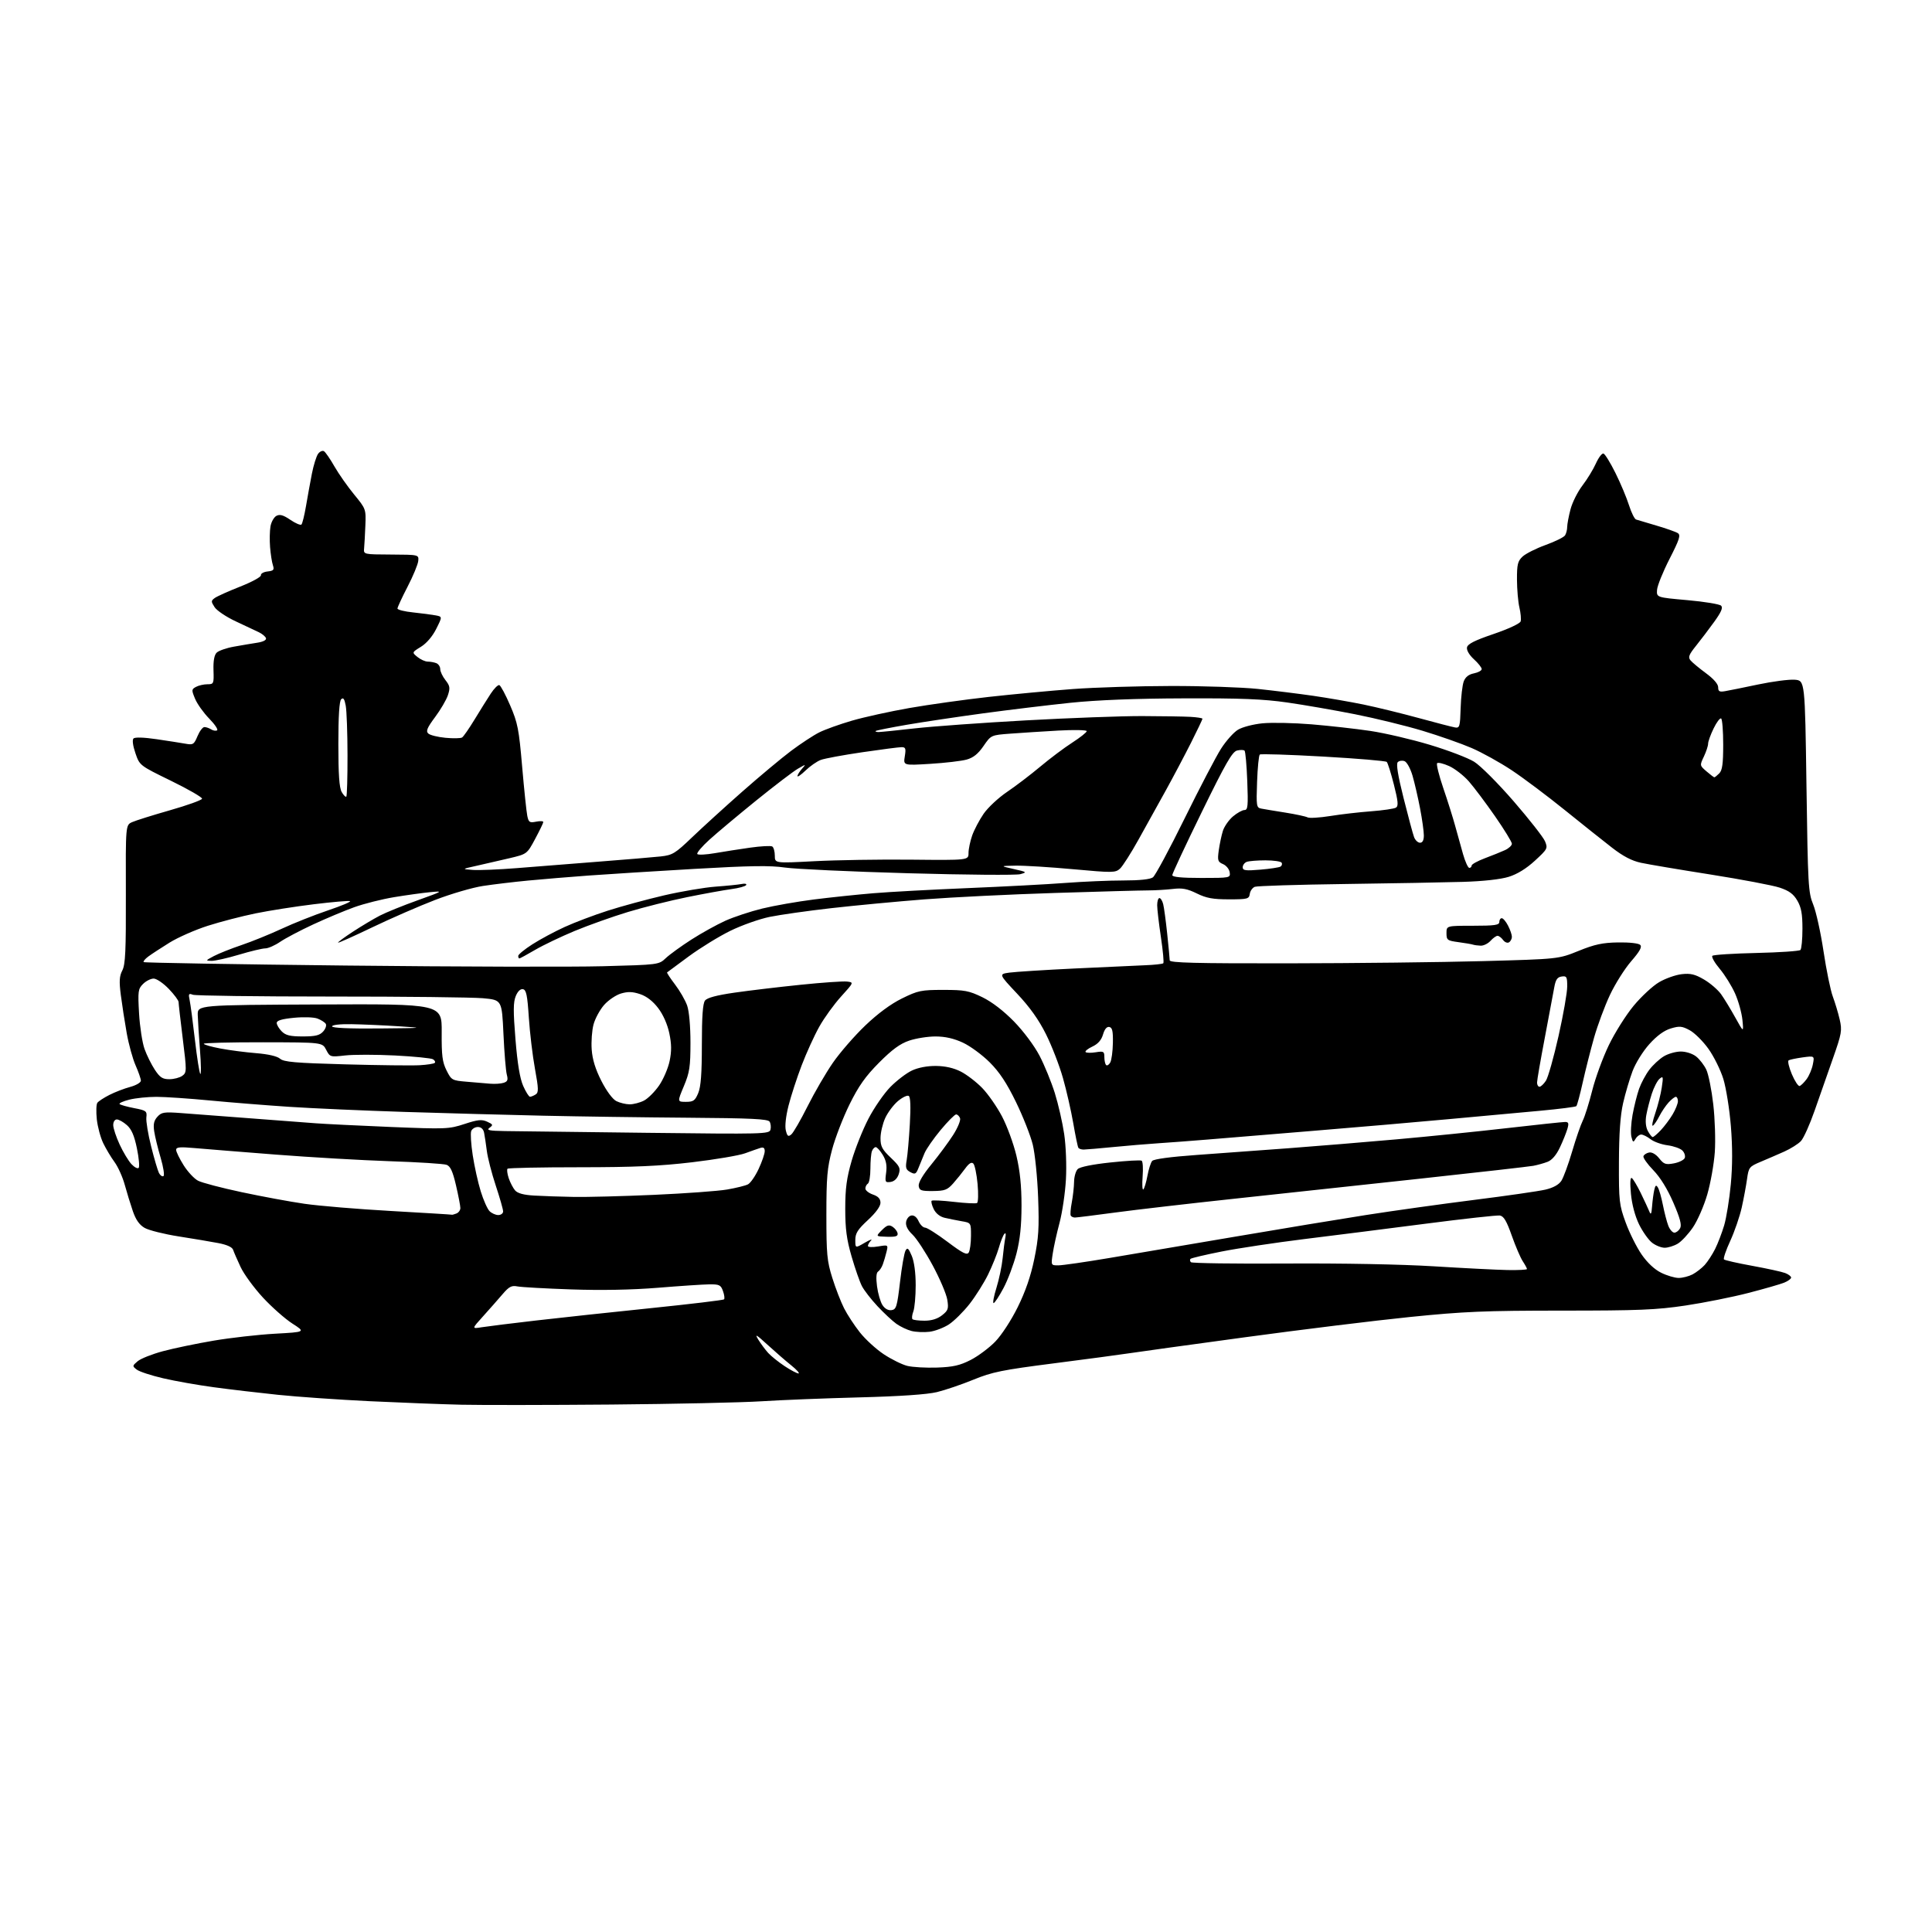 <?xml version="1.0" encoding="UTF-8" standalone="no"?>
<svg 
  version="1.1" 
  xmlns="http://www.w3.org/2000/svg" 
  xmlns:xlink="http://www.w3.org/1999/xlink" 
  xmlns:svg="http://www.w3.org/2000/svg"
  xmlns:rdf="http://www.w3.org/1999/02/22-rdf-syntax-ns#"
  xmlns:cc="http://creativecommons.org/ns#"
  xmlns:dc="http://purl.org/dc/elements/1.1/"
  viewBox="0 0 768 768"
  width="768"
  height="768"
>
<style>svg {background-color: white; }</style>"
<path stroke="none" fill="black" fill-rule="evenodd" d="M243.00,558.33C217.97,558.54 191.20,558.57 183.50,558.40C175.80,558.22 159.38,557.59 147.00,557.00C134.62,556.40 118.20,555.26 110.50,554.46C102.80,553.66 91.33,552.31 85.00,551.45C78.67,550.60 69.61,549.00 64.86,547.89C60.11,546.79 55.39,545.24 54.36,544.44C52.56,543.05 52.57,542.94 54.71,541.12C55.93,540.08 60.43,538.29 64.71,537.14C69.00,535.98 78.06,534.10 84.86,532.94C91.66,531.79 102.68,530.54 109.35,530.17C121.47,529.50 121.47,529.50 116.23,526.14C113.34,524.29 108.08,519.64 104.52,515.80C100.97,511.96 96.97,506.50 95.64,503.66C94.31,500.82 92.97,497.75 92.67,496.83C92.32,495.76 90.25,494.81 86.81,494.15C83.89,493.59 76.78,492.39 71.00,491.49C65.22,490.58 59.15,489.06 57.50,488.11C55.41,486.91 53.99,484.90 52.81,481.45C51.87,478.73 50.42,474.00 49.58,470.94C48.74,467.88 46.92,463.83 45.53,461.94C44.14,460.05 42.12,456.66 41.03,454.42C39.95,452.18 38.80,447.90 38.48,444.92C38.17,441.94 38.26,439.00 38.70,438.38C39.14,437.77 41.30,436.36 43.51,435.24C45.71,434.12 49.42,432.69 51.76,432.07C54.09,431.44 56.00,430.32 56.00,429.59C56.00,428.85 55.05,426.11 53.90,423.50C52.74,420.88 51.15,415.09 50.36,410.62C49.57,406.15 48.52,399.38 48.03,395.56C47.32,390.05 47.45,388.04 48.63,385.75C49.85,383.39 50.10,377.90 50.03,355.43C49.94,327.98 49.94,327.98 52.50,326.82C53.90,326.18 60.70,324.05 67.60,322.08C74.50,320.11 80.23,318.05 80.32,317.50C80.42,316.95 74.88,313.75 68.00,310.39C55.50,304.29 55.50,304.29 53.83,299.39C52.82,296.45 52.52,294.13 53.06,293.57C53.62,292.99 57.12,293.09 62.23,293.84C66.78,294.51 71.96,295.32 73.75,295.64C76.75,296.18 77.12,295.95 78.52,292.61C79.35,290.63 80.58,289.01 81.26,289.02C81.94,289.02 83.15,289.44 83.95,289.95C84.75,290.45 85.81,290.62 86.30,290.32C86.79,290.01 85.37,287.91 83.14,285.63C80.92,283.36 78.40,279.83 77.55,277.78C76.09,274.28 76.11,274.01 77.94,273.03C79.00,272.47 81.03,272.00 82.46,272.00C84.96,272.00 85.04,271.80 84.87,266.44C84.75,262.75 85.17,260.40 86.12,259.45C86.90,258.67 90.01,257.58 93.02,257.05C96.04,256.51 100.22,255.80 102.31,255.48C104.63,255.12 105.97,254.42 105.73,253.69C105.52,253.04 104.25,251.97 102.92,251.33C101.59,250.68 97.45,248.74 93.72,247.00C90.00,245.27 86.22,242.74 85.33,241.39C83.85,239.11 83.85,238.83 85.38,237.71C86.30,237.05 90.85,235.00 95.50,233.17C100.14,231.34 103.85,229.32 103.72,228.67C103.60,228.03 104.78,227.35 106.35,227.17C108.77,226.90 109.09,226.53 108.48,224.67C108.08,223.48 107.58,220.25 107.36,217.50C107.14,214.75 107.21,211.04 107.52,209.26C107.83,207.48 108.90,205.59 109.88,205.06C111.24,204.34 112.61,204.73 115.42,206.64C117.47,208.04 119.46,208.88 119.83,208.51C120.20,208.14 121.01,204.84 121.64,201.17C122.26,197.50 123.32,191.71 123.98,188.31C124.65,184.90 125.76,181.35 126.44,180.41C127.13,179.46 128.19,179.00 128.79,179.37C129.39,179.74 131.27,182.47 132.96,185.44C134.66,188.40 138.18,193.42 140.78,196.58C145.45,202.27 145.50,202.39 145.24,208.91C145.09,212.54 144.87,216.60 144.74,217.94C144.50,220.39 144.50,220.39 155.50,220.44C166.50,220.50 166.50,220.50 166.26,223.00C166.12,224.38 164.21,228.99 162.01,233.24C159.80,237.50 158.00,241.40 158.00,241.90C158.00,242.40 160.81,243.10 164.25,243.45C167.69,243.81 171.70,244.34 173.18,244.62C175.85,245.13 175.85,245.13 173.41,249.99C171.92,252.97 169.56,255.73 167.34,257.10C163.71,259.34 163.71,259.34 165.96,261.17C167.21,262.18 169.03,263.00 170.03,263.00C171.02,263.00 172.55,263.27 173.42,263.61C174.29,263.94 175.00,265.01 175.00,265.97C175.00,266.94 175.93,268.92 177.08,270.37C178.87,272.65 179.00,273.47 178.04,276.37C177.43,278.21 175.14,282.13 172.95,285.06C169.79,289.31 169.23,290.64 170.24,291.58C170.93,292.23 174.01,293.00 177.09,293.29C180.16,293.58 183.13,293.52 183.69,293.16C184.25,292.80 186.49,289.57 188.66,286.00C190.83,282.43 193.71,277.82 195.06,275.76C196.40,273.71 197.94,272.17 198.48,272.34C199.02,272.51 200.97,276.14 202.80,280.41C205.80,287.36 206.29,289.88 207.57,304.83C208.36,314.00 209.28,322.78 209.61,324.35C210.14,326.89 210.53,327.14 213.10,326.63C214.70,326.31 215.99,326.38 215.97,326.78C215.96,327.17 214.49,330.20 212.72,333.50C209.50,339.50 209.50,339.50 202.50,341.16C198.65,342.07 192.80,343.42 189.50,344.15C183.50,345.48 183.50,345.48 187.97,345.81C190.43,345.99 198.31,345.66 205.47,345.09C212.64,344.51 227.28,343.36 238.00,342.52C248.72,341.69 259.81,340.76 262.63,340.45C267.33,339.93 268.39,339.29 275.13,332.83C279.18,328.95 288.12,320.81 295.00,314.74C301.88,308.67 310.65,301.35 314.50,298.46C318.35,295.58 323.38,292.28 325.68,291.13C327.98,289.98 333.83,287.88 338.68,286.47C343.53,285.06 353.80,282.80 361.49,281.45C369.18,280.10 383.36,278.12 392.99,277.04C402.62,275.97 417.70,274.56 426.50,273.90C435.30,273.25 452.85,272.71 465.50,272.69C478.15,272.67 493.68,273.20 500.00,273.86C506.32,274.53 516.23,275.76 522.00,276.59C527.77,277.43 536.77,278.99 542.00,280.06C547.23,281.14 557.12,283.56 564.00,285.44C570.88,287.32 577.38,289.01 578.44,289.18C580.22,289.47 580.41,288.80 580.63,281.48C580.76,277.07 581.32,272.30 581.86,270.87C582.52,269.12 583.84,268.08 585.92,267.67C587.61,267.33 589.00,266.56 589.00,265.97C589.00,265.37 587.61,263.61 585.90,262.06C584.05,260.37 582.95,258.48 583.15,257.37C583.41,255.99 586.17,254.59 593.76,252.01C599.68,249.99 604.21,247.87 604.48,247.01C604.73,246.18 604.51,243.70 603.99,241.50C603.47,239.30 603.04,234.32 603.02,230.42C603.00,224.36 603.32,223.05 605.25,221.24C606.49,220.09 610.60,218.01 614.40,216.64C618.19,215.27 621.67,213.55 622.13,212.82C622.59,212.09 622.98,210.59 622.98,209.47C622.99,208.35 623.58,205.20 624.30,202.47C625.01,199.74 627.15,195.47 629.05,192.99C630.95,190.51 633.36,186.56 634.41,184.21C635.47,181.86 636.82,180.10 637.41,180.29C638.01,180.47 640.16,183.97 642.19,188.06C644.22,192.15 646.63,197.90 647.55,200.83C648.48,203.76 649.74,206.32 650.37,206.52C650.99,206.72 654.65,207.81 658.50,208.94C662.35,210.07 666.16,211.42 666.96,211.93C668.17,212.72 667.62,214.44 663.66,222.19C661.04,227.31 658.81,232.85 658.70,234.49C658.50,237.48 658.50,237.48 670.78,238.57C677.54,239.17 683.56,240.16 684.17,240.77C684.97,241.57 684.22,243.31 681.43,247.18C679.32,250.11 676.05,254.41 674.17,256.75C671.34,260.28 670.97,261.26 672.01,262.51C672.70,263.34 675.46,265.63 678.13,267.60C681.18,269.84 683.00,271.93 683.00,273.20C683.00,274.86 683.50,275.14 685.75,274.75C687.26,274.49 693.18,273.30 698.90,272.09C704.62,270.89 711.15,270.03 713.40,270.20C717.50,270.50 717.50,270.50 718.10,312.50C718.66,351.93 718.82,354.81 720.77,359.55C721.91,362.32 723.76,370.70 724.88,378.16C726.00,385.62 727.66,393.70 728.56,396.11C729.46,398.53 730.70,402.64 731.30,405.25C732.31,409.65 732.11,410.80 728.61,420.75C726.53,426.66 723.26,436.00 721.34,441.50C719.42,447.00 716.98,452.44 715.90,453.59C714.83,454.74 711.82,456.63 709.23,457.79C706.63,458.95 702.40,460.78 699.82,461.86C695.37,463.73 695.12,464.05 694.48,468.66C694.11,471.32 693.16,476.43 692.37,480.00C691.57,483.57 689.52,489.54 687.81,493.26C686.09,496.98 684.97,500.30 685.31,500.64C685.65,500.98 690.71,502.13 696.57,503.19C702.42,504.26 708.29,505.54 709.60,506.04C710.92,506.54 712.00,507.36 712.00,507.85C712.00,508.35 710.76,509.26 709.25,509.87C707.74,510.49 701.33,512.33 695.00,513.97C688.67,515.61 677.42,517.86 670.00,518.97C658.42,520.70 651.43,520.99 620.93,520.99C590.13,521.00 582.01,521.34 560.43,523.53C546.72,524.92 517.27,528.54 495.00,531.57C472.73,534.59 451.80,537.49 448.50,538.00C445.20,538.51 431.93,540.28 419.00,541.94C398.38,544.58 394.45,545.38 386.96,548.44C382.27,550.36 375.74,552.58 372.46,553.38C368.58,554.32 357.84,555.06 341.71,555.48C328.07,555.83 310.52,556.53 302.71,557.03C294.89,557.53 268.02,558.11 243.00,558.33zM317.42,545.97C318.01,545.95 316.70,544.49 314.50,542.72C312.30,540.96 308.04,537.26 305.04,534.51C300.62,530.46 299.93,530.07 301.42,532.50C302.44,534.15 304.21,536.54 305.36,537.81C306.51,539.07 309.45,541.44 311.90,543.06C314.34,544.68 316.83,545.98 317.42,545.97zM372.50,543.63C378.88,543.40 381.58,542.79 385.86,540.60C388.80,539.09 393.19,535.82 395.61,533.33C398.12,530.75 401.96,524.87 404.54,519.65C407.64,513.39 409.73,507.34 411.14,500.50C412.87,492.09 413.12,488.19 412.67,476.00C412.38,468.00 411.42,458.59 410.54,455.00C409.66,451.43 406.66,443.81 403.87,438.09C400.20,430.55 397.33,426.20 393.44,422.31C390.49,419.36 385.69,415.83 382.79,414.48C379.18,412.80 375.73,412.02 371.93,412.01C368.86,412.00 364.14,412.75 361.43,413.66C357.79,414.89 354.65,417.19 349.45,422.41C344.01,427.89 341.34,431.66 337.71,439.00C335.13,444.23 332.00,452.32 330.76,457.00C328.82,464.28 328.50,468.01 328.50,483.00C328.50,498.57 328.76,501.32 330.85,507.97C332.14,512.09 334.24,517.51 335.52,520.03C336.79,522.56 339.63,526.88 341.81,529.64C343.99,532.40 348.26,536.31 351.30,538.33C354.35,540.35 358.56,542.43 360.67,542.96C362.78,543.48 368.10,543.78 372.50,543.63zM369.50,529.40C367.30,529.66 364.09,529.53 362.36,529.09C360.64,528.66 357.93,527.37 356.33,526.24C354.74,525.10 351.36,521.96 348.83,519.25C346.29,516.53 343.50,512.94 342.63,511.25C341.76,509.57 339.91,504.27 338.52,499.48C336.55,492.69 336.00,488.52 336.00,480.50C336.00,472.45 336.55,468.32 338.55,461.41C339.96,456.56 342.96,449.04 345.22,444.70C347.48,440.35 351.39,434.69 353.91,432.11C356.44,429.54 360.29,426.59 362.49,425.56C364.97,424.39 368.58,423.70 372.07,423.73C375.76,423.77 379.12,424.53 381.94,425.97C384.30,427.17 388.13,430.11 390.45,432.50C392.77,434.89 396.31,439.97 398.32,443.80C400.33,447.62 402.90,454.63 404.03,459.38C405.46,465.43 406.07,471.37 406.07,479.25C406.06,487.23 405.48,492.77 404.06,498.31C402.95,502.61 400.63,508.80 398.89,512.06C397.15,515.33 395.38,518.00 394.97,518.00C394.55,518.00 395.06,515.26 396.11,511.90C397.15,508.55 398.26,503.26 398.57,500.15C398.87,497.04 399.35,493.38 399.63,492.00C399.94,490.47 399.79,489.89 399.24,490.50C398.74,491.05 397.76,493.52 397.06,496.00C396.35,498.48 394.43,503.25 392.79,506.62C391.15,509.98 387.82,515.27 385.40,518.36C382.97,521.45 379.30,525.09 377.24,526.45C375.18,527.80 371.70,529.13 369.50,529.40zM191.50,527.60C193.70,527.25 203.38,526.04 213.00,524.93C222.62,523.82 243.27,521.59 258.88,519.99C274.49,518.39 287.51,516.82 287.82,516.52C288.12,516.21 287.94,514.73 287.40,513.23C286.54,510.79 285.95,510.51 281.97,510.55C279.51,510.58 270.30,511.19 261.50,511.91C251.09,512.75 239.04,512.98 227.00,512.56C216.82,512.21 207.24,511.67 205.69,511.37C203.35,510.91 202.35,511.44 199.69,514.56C197.94,516.62 194.47,520.54 192.00,523.28C187.50,528.25 187.50,528.25 191.50,527.60zM367.53,525.00C370.32,525.00 372.65,524.27 374.47,522.85C376.91,520.93 377.14,520.25 376.56,516.64C376.20,514.40 373.60,508.29 370.77,503.04C367.94,497.79 364.33,492.28 362.74,490.78C360.85,489.00 359.96,487.28 360.18,485.79C360.35,484.54 361.28,483.37 362.24,483.19C363.33,482.98 364.42,483.82 365.15,485.43C365.79,486.84 366.96,488.00 367.74,488.00C368.51,488.00 372.53,490.55 376.67,493.66C382.63,498.15 384.37,499.03 385.08,497.91C385.57,497.13 385.98,494.16 385.98,491.30C386.00,486.09 386.00,486.09 382.25,485.45C380.19,485.09 377.15,484.48 375.50,484.09C373.63,483.65 372.00,482.35 371.16,480.62C370.42,479.09 370.06,477.61 370.34,477.32C370.63,477.03 374.61,477.23 379.19,477.76C383.76,478.29 387.90,478.50 388.38,478.22C388.86,477.95 388.96,474.53 388.60,470.63C388.24,466.73 387.48,463.08 386.90,462.52C386.19,461.82 385.18,462.44 383.68,464.50C382.48,466.15 380.32,468.83 378.88,470.45C376.60,473.01 375.54,473.41 370.88,473.45C366.18,473.49 365.46,473.24 365.20,471.43C365.02,470.13 366.86,466.98 370.22,462.89C373.14,459.32 377.03,454.07 378.87,451.20C380.71,448.34 381.95,445.32 381.64,444.50C381.32,443.67 380.62,443.00 380.07,443.00C379.52,443.00 376.76,445.78 373.94,449.17C371.12,452.56 368.22,456.72 367.51,458.42C366.80,460.11 365.72,462.75 365.11,464.29C364.14,466.74 363.75,466.94 361.89,465.94C360.11,464.99 359.87,464.23 360.42,461.15C360.77,459.14 361.34,452.73 361.67,446.90C362.08,439.88 361.93,436.07 361.23,435.64C360.65,435.28 358.72,436.21 356.94,437.70C355.17,439.20 352.89,442.24 351.88,444.46C350.87,446.68 350.03,450.26 350.02,452.40C350.00,455.69 350.65,456.93 354.07,460.18C357.68,463.62 358.04,464.37 357.25,466.78C356.67,468.51 355.50,469.62 354.03,469.84C351.87,470.15 351.75,469.91 352.25,466.18C352.64,463.30 352.26,461.31 350.91,459.09C349.87,457.39 348.62,456.00 348.12,456.00C347.62,456.00 346.94,456.71 346.61,457.58C346.27,458.45 346.00,461.58 346.00,464.52C346.00,467.47 345.55,470.16 345.00,470.50C344.45,470.84 344.00,471.72 344.00,472.46C344.00,473.20 345.35,474.27 347.00,474.85C349.13,475.59 350.00,476.55 350.00,478.14C350.00,479.54 348.14,482.10 345.00,485.00C340.95,488.74 340.00,490.25 340.00,492.91C340.00,496.20 340.00,496.20 343.75,494.01C345.81,492.81 346.94,492.40 346.25,493.11C345.56,493.82 345.00,494.80 345.00,495.29C345.00,495.78 346.82,495.87 349.04,495.49C353.09,494.81 353.09,494.81 352.40,497.65C352.02,499.22 351.35,501.47 350.92,502.65C350.48,503.84 349.63,505.11 349.04,505.48C348.33,505.91 348.19,507.97 348.63,511.32C349.00,514.17 349.98,517.54 350.80,518.80C351.74,520.24 353.08,520.99 354.40,520.80C356.29,520.53 356.62,519.43 357.77,509.63C358.46,503.65 359.45,498.03 359.96,497.13C360.71,495.79 361.15,496.16 362.44,499.22C363.41,501.54 364.00,505.94 364.00,510.90C364.00,515.28 363.58,519.98 363.06,521.33C362.55,522.69 362.40,524.07 362.73,524.40C363.06,524.73 365.22,525.00 367.53,525.00zM667.30,508.00C668.84,508.00 671.31,507.37 672.80,506.60C674.28,505.82 676.46,504.13 677.64,502.85C678.81,501.56 680.68,498.70 681.78,496.50C682.88,494.30 684.50,490.06 685.39,487.08C686.27,484.09 687.46,476.76 688.02,470.78C688.71,463.46 688.72,455.90 688.05,447.65C687.50,440.91 686.15,432.46 685.05,428.88C683.94,425.30 681.27,419.91 679.11,416.90C676.95,413.88 673.61,410.57 671.68,409.53C668.62,407.88 667.64,407.79 664.16,408.83C661.50,409.63 658.64,411.72 655.63,415.07C653.10,417.88 650.16,422.61 648.96,425.80C647.78,428.93 646.09,434.65 645.21,438.50C644.10,443.34 643.59,450.60 643.55,462.00C643.50,477.53 643.66,478.94 646.22,485.94C647.71,490.04 650.56,495.74 652.54,498.63C654.84,501.96 657.67,504.62 660.33,505.93C662.62,507.07 665.76,508.00 667.30,508.00zM599.25,504.86C603.51,504.94 607.00,504.76 607.00,504.46C607.00,504.17 606.24,502.77 605.32,501.36C604.39,499.95 602.43,495.36 600.94,491.15C598.90,485.36 597.76,483.43 596.22,483.19C595.11,483.02 581.89,484.48 566.85,486.43C551.81,488.38 530.05,491.13 518.50,492.55C506.95,493.98 492.17,496.20 485.66,497.49C479.15,498.78 473.56,500.10 473.24,500.42C472.93,500.74 473.00,501.34 473.42,501.75C473.83,502.16 490.89,502.40 511.33,502.27C533.68,502.14 557.07,502.58 570.00,503.38C581.83,504.11 594.99,504.78 599.25,504.86zM420.70,503.00C422.31,503.00 431.47,501.68 441.06,500.06C450.65,498.45 473.12,494.63 491.00,491.59C508.88,488.54 532.27,484.67 543.00,482.99C553.73,481.31 573.08,478.61 586.00,476.98C598.92,475.36 611.66,473.52 614.30,472.90C617.43,472.17 619.64,470.95 620.66,469.40C621.51,468.10 623.44,462.86 624.94,457.76C626.43,452.67 628.34,447.15 629.16,445.50C629.99,443.85 631.69,438.45 632.93,433.50C634.17,428.55 637.14,420.45 639.52,415.50C641.90,410.55 646.35,403.49 649.40,399.81C652.45,396.13 657.01,391.90 659.53,390.43C662.05,388.95 666.09,387.52 668.51,387.25C672.02,386.85 673.80,387.28 677.38,389.38C679.85,390.82 682.90,393.46 684.17,395.23C685.43,397.01 687.97,401.17 689.80,404.48C693.14,410.50 693.14,410.50 692.64,405.43C692.36,402.65 691.05,397.92 689.72,394.93C688.39,391.95 685.64,387.52 683.60,385.10C681.57,382.68 680.26,380.36 680.70,379.95C681.14,379.53 689.01,379.03 698.20,378.82C707.38,378.61 715.25,378.08 715.70,377.63C716.14,377.19 716.50,373.38 716.50,369.16C716.50,363.26 716.03,360.70 714.46,358.00C712.92,355.36 711.20,354.10 707.46,352.85C704.73,351.94 692.38,349.60 680.00,347.64C667.62,345.69 655.16,343.59 652.31,342.97C648.68,342.20 645.20,340.38 640.81,336.97C637.34,334.29 628.88,327.54 622.00,321.99C615.12,316.43 605.67,309.34 601.00,306.23C596.33,303.12 589.12,299.13 585.00,297.35C580.88,295.57 572.10,292.49 565.50,290.50C558.90,288.51 546.86,285.56 538.76,283.95C530.65,282.34 518.50,280.23 511.76,279.26C502.12,277.88 493.31,277.52 470.50,277.61C451.26,277.67 436.11,278.27 425.50,279.37C416.70,280.29 401.18,282.16 391.00,283.54C380.82,284.92 367.10,286.97 360.50,288.10C353.90,289.24 348.32,290.35 348.09,290.58C347.86,290.81 348.37,291.00 349.24,291.00C350.10,291.00 356.59,290.34 363.65,289.54C370.72,288.74 390.68,287.30 408.00,286.35C425.32,285.39 446.02,284.63 454.00,284.65C461.98,284.68 470.64,284.81 473.25,284.96C475.86,285.11 478.00,285.45 478.00,285.71C478.00,285.98 475.93,290.32 473.40,295.35C470.86,300.38 466.36,308.89 463.40,314.25C460.43,319.61 455.55,328.40 452.56,333.79C449.57,339.17 446.26,344.36 445.21,345.31C443.40,346.95 442.30,346.96 426.63,345.53C417.46,344.69 407.16,344.05 403.73,344.11C397.50,344.22 397.50,344.22 403.00,345.46C408.23,346.63 408.36,346.73 405.57,347.50C403.97,347.94 383.94,347.78 361.07,347.13C338.21,346.49 316.12,345.46 312.00,344.86C306.17,344.00 298.17,344.12 276.00,345.40C260.32,346.31 241.43,347.50 234.00,348.04C226.57,348.58 215.78,349.48 210.00,350.03C204.22,350.58 196.12,351.55 192.00,352.18C187.88,352.80 179.32,355.30 173.00,357.73C166.68,360.16 155.47,365.04 148.09,368.58C140.72,372.12 134.55,374.88 134.38,374.72C134.22,374.55 136.90,372.58 140.34,370.33C143.77,368.09 148.59,365.22 151.04,363.95C153.49,362.69 160.22,359.96 166.00,357.89C176.19,354.23 176.34,354.14 171.00,354.65C167.97,354.94 161.54,355.83 156.70,356.63C151.86,357.43 144.71,359.23 140.82,360.63C136.92,362.04 129.56,365.12 124.47,367.49C119.37,369.85 113.48,372.96 111.37,374.39C109.26,375.83 106.59,377.00 105.44,377.00C104.29,377.00 99.59,378.12 95.00,379.50C90.41,380.87 85.49,381.98 84.07,381.96C81.63,381.91 81.67,381.82 85.00,380.06C86.92,379.05 91.88,377.07 96.00,375.68C100.12,374.29 107.33,371.36 112.00,369.19C116.67,367.01 124.94,363.73 130.36,361.90C135.79,360.07 139.73,358.41 139.12,358.21C138.51,358.00 132.05,358.56 124.76,359.45C117.47,360.34 107.05,361.97 101.62,363.08C96.19,364.19 87.62,366.41 82.59,368.02C77.56,369.63 70.71,372.65 67.36,374.73C64.02,376.80 60.24,379.28 58.95,380.23C57.67,381.18 56.84,382.18 57.12,382.45C57.39,382.72 93.59,383.34 137.56,383.82C181.53,384.30 227.48,384.42 239.69,384.09C261.87,383.50 261.87,383.50 264.69,380.85C266.23,379.40 270.80,376.09 274.82,373.51C278.85,370.92 284.93,367.56 288.32,366.02C291.72,364.49 298.33,362.31 303.01,361.16C307.68,360.02 316.91,358.40 323.51,357.56C330.10,356.73 340.73,355.61 347.12,355.08C353.51,354.54 370.38,353.63 384.62,353.04C398.85,352.45 416.35,351.53 423.50,350.98C430.65,350.44 441.03,350.00 446.56,350.00C453.04,350.00 457.22,349.56 458.31,348.75C459.24,348.06 464.90,337.54 470.89,325.37C476.88,313.20 483.41,300.70 485.39,297.61C487.37,294.51 490.39,291.12 492.11,290.08C493.85,289.02 498.18,287.89 501.87,287.53C505.52,287.17 514.28,287.35 521.34,287.93C528.41,288.52 538.91,289.69 544.69,290.55C550.47,291.41 561.11,293.89 568.35,296.07C575.58,298.24 583.52,301.27 585.99,302.80C588.50,304.35 595.45,311.31 601.72,318.54C607.89,325.67 613.49,332.81 614.16,334.41C615.33,337.22 615.18,337.51 610.15,342.14C606.71,345.30 603.13,347.50 599.71,348.56C596.47,349.56 589.59,350.32 581.50,350.56C574.35,350.77 553.20,351.16 534.50,351.41C515.80,351.66 499.74,352.16 498.81,352.52C497.88,352.88 496.98,354.14 496.81,355.33C496.52,357.35 495.94,357.50 488.50,357.50C482.12,357.50 479.53,357.02 475.73,355.15C471.96,353.30 469.96,352.92 466.23,353.37C463.63,353.68 459.25,353.94 456.50,353.95C453.75,353.95 437.10,354.40 419.50,354.96C401.90,355.51 378.50,356.66 367.50,357.51C356.50,358.37 339.82,359.94 330.44,361.01C321.06,362.07 310.04,363.64 305.94,364.48C301.85,365.32 294.82,367.81 290.31,370.02C285.81,372.23 278.39,376.79 273.81,380.16C269.24,383.52 265.36,386.40 265.18,386.54C265.01,386.69 266.43,388.85 268.34,391.36C270.25,393.86 272.41,397.62 273.15,399.71C273.94,401.98 274.47,407.90 274.47,414.50C274.46,424.09 274.13,426.30 271.85,431.75C269.23,438.00 269.23,438.00 272.67,438.00C275.64,438.00 276.30,437.53 277.55,434.53C278.61,432.00 279.00,426.79 279.00,415.22C279.00,404.09 279.37,398.90 280.25,397.74C281.11,396.62 284.81,395.63 292.00,394.59C297.77,393.76 309.56,392.35 318.20,391.47C326.83,390.58 335.14,390.00 336.67,390.18C339.45,390.50 339.45,390.50 334.34,396.14C331.53,399.24 327.62,404.64 325.67,408.14C323.71,411.64 320.56,418.55 318.67,423.50C316.78,428.45 314.43,435.66 313.45,439.53C312.38,443.76 311.95,447.67 312.38,449.37C312.96,451.70 313.33,451.97 314.56,450.95C315.37,450.28 318.27,445.25 321.01,439.79C323.75,434.32 328.28,426.52 331.09,422.46C333.90,418.40 339.68,411.75 343.94,407.68C348.95,402.89 354.11,399.08 358.57,396.89C364.94,393.76 366.18,393.50 374.98,393.50C383.46,393.50 385.16,393.82 390.50,396.41C394.31,398.27 398.89,401.78 403.07,406.05C406.87,409.95 411.14,415.67 413.22,419.64C415.19,423.41 417.93,430.11 419.31,434.52C420.69,438.94 422.37,446.29 423.04,450.87C423.73,455.57 424.03,463.39 423.72,468.85C423.43,474.16 422.29,481.90 421.19,486.06C420.08,490.21 418.86,495.73 418.48,498.31C417.77,502.99 417.78,503.00 420.70,503.00zM661.73,496.00C660.38,496.00 658.11,495.09 656.70,493.98C655.28,492.86 652.96,489.58 651.54,486.68C649.95,483.41 648.72,478.79 648.32,474.54C647.92,470.23 648.04,467.91 648.65,468.28C649.18,468.61 650.77,471.27 652.20,474.19C653.62,477.11 655.15,480.40 655.60,481.50C656.25,483.10 656.48,482.69 656.73,479.50C656.90,477.30 657.28,474.40 657.59,473.05C658.02,471.12 658.33,470.91 659.04,472.05C659.54,472.85 660.43,475.98 661.03,479.00C661.63,482.02 662.59,485.74 663.18,487.25C663.76,488.76 664.85,490.00 665.59,490.00C666.33,490.00 667.36,489.20 667.88,488.23C668.57,486.93 667.86,484.25 665.16,478.02C662.82,472.62 659.96,467.99 657.21,465.16C654.85,462.73 653.09,460.23 653.29,459.62C653.50,459.00 654.51,458.34 655.54,458.14C656.67,457.92 658.25,458.83 659.55,460.46C661.43,462.82 662.15,463.06 665.43,462.45C667.48,462.06 669.41,461.09 669.72,460.30C670.02,459.50 669.60,458.17 668.77,457.35C667.95,456.52 665.30,455.59 662.89,455.27C660.47,454.96 657.43,453.87 656.12,452.85C654.80,451.83 653.14,451.00 652.41,451.00C651.69,451.00 650.66,451.78 650.13,452.74C649.27,454.26 649.08,454.16 648.51,451.88C648.15,450.46 648.36,446.53 648.97,443.15C649.59,439.77 650.75,435.12 651.56,432.82C652.38,430.52 654.21,427.11 655.64,425.23C657.06,423.36 659.64,420.97 661.37,419.92C663.09,418.87 666.13,418.01 668.12,418.00C670.20,418.00 672.79,418.83 674.24,419.97C675.62,421.06 677.44,423.42 678.29,425.22C679.14,427.03 680.39,433.22 681.05,438.99C681.72,444.77 681.99,453.31 681.66,458.04C681.32,462.75 679.98,470.30 678.67,474.82C677.36,479.34 674.79,485.23 672.96,487.91C671.13,490.59 668.41,493.51 666.91,494.39C665.42,495.28 663.08,496.00 661.73,496.00zM352.58,491.63C348.07,491.50 348.07,491.50 350.55,489.01C352.53,487.02 353.37,486.74 354.76,487.62C355.72,488.22 356.63,489.40 356.80,490.23C357.03,491.43 356.13,491.73 352.58,491.63zM427.31,483.99C426.65,484.00 425.91,483.66 425.65,483.24C425.39,482.82 425.57,480.46 426.05,477.99C426.52,475.52 426.93,471.84 426.96,469.82C426.98,467.80 427.63,465.51 428.40,464.74C429.27,463.87 434.25,462.86 441.39,462.10C447.75,461.42 453.35,461.10 453.82,461.39C454.29,461.68 454.46,464.52 454.21,467.71C453.96,470.89 454.09,473.18 454.50,472.80C454.91,472.41 455.64,469.98 456.12,467.40C456.60,464.82 457.44,462.17 457.99,461.51C458.62,460.75 465.24,459.86 475.75,459.11C484.96,458.46 501.50,457.25 512.50,456.42C523.50,455.59 542.62,454.02 555.00,452.92C567.38,451.82 587.15,449.82 598.95,448.46C610.75,447.11 621.18,446.00 622.13,446.00C623.54,446.00 623.71,446.50 623.06,448.75C622.62,450.26 621.28,453.60 620.07,456.16C618.65,459.16 616.91,461.18 615.18,461.84C613.71,462.41 611.15,463.12 609.50,463.43C607.85,463.73 587.60,466.04 564.50,468.54C541.40,471.05 508.10,474.64 490.50,476.53C472.90,478.42 451.75,480.86 443.50,481.97C435.25,483.08 427.96,483.99 427.31,483.99zM179.67,482.87C179.76,482.94 180.55,482.73 181.42,482.39C182.29,482.06 183.00,481.08 183.00,480.22C183.00,479.35 182.22,475.30 181.27,471.21C179.97,465.61 179.04,463.59 177.52,463.03C176.41,462.62 166.28,461.97 155.00,461.60C143.72,461.22 123.25,460.03 109.50,458.96C95.75,457.89 81.24,456.72 77.25,456.37C71.42,455.85 70.00,456.00 70.02,457.11C70.03,457.88 71.37,460.62 73.00,463.21C74.63,465.81 77.21,468.57 78.74,469.36C80.27,470.16 88.05,472.20 96.04,473.90C104.03,475.61 115.28,477.69 121.03,478.52C126.79,479.36 142.30,480.65 155.50,481.39C168.70,482.14 179.58,482.80 179.67,482.87zM198.07,483.00C199.13,483.00 200.00,482.35 200.00,481.56C200.00,480.76 198.68,476.15 197.08,471.31C195.47,466.46 193.87,460.25 193.52,457.50C193.17,454.75 192.68,451.49 192.43,450.25C192.13,448.82 191.23,448.00 189.95,448.00C188.84,448.00 187.66,448.73 187.31,449.62C186.97,450.52 187.24,454.85 187.92,459.25C188.59,463.65 190.02,470.09 191.10,473.58C192.17,477.06 193.75,480.60 194.60,481.45C195.45,482.30 197.01,483.00 198.07,483.00zM228.00,475.79C233.22,475.89 247.62,475.52 260.00,474.97C272.38,474.42 285.43,473.47 289.00,472.86C292.57,472.25 296.32,471.32 297.33,470.80C298.34,470.27 300.25,467.51 301.57,464.67C302.90,461.83 303.98,458.66 303.99,457.63C304.00,456.31 303.49,455.93 302.25,456.32C301.29,456.62 298.56,457.58 296.19,458.45C293.82,459.32 284.37,460.92 275.19,462.01C262.31,463.54 252.09,463.99 230.42,464.00C214.97,464.00 202.07,464.26 201.75,464.59C201.43,464.91 201.64,466.59 202.22,468.34C202.81,470.08 203.95,472.27 204.76,473.21C205.77,474.37 208.16,475.02 212.36,475.26C215.74,475.46 222.78,475.70 228.00,475.79zM64.98,467.51C65.46,467.22 64.95,463.94 63.86,460.24C62.76,456.53 61.61,451.80 61.30,449.73C60.87,446.90 61.19,445.45 62.57,443.93C64.20,442.12 65.23,441.96 71.95,442.46C76.10,442.77 88.28,443.69 99.00,444.51C109.72,445.33 121.65,446.23 125.50,446.52C129.35,446.81 142.78,447.47 155.35,447.99C177.26,448.88 178.47,448.83 184.63,446.81C189.95,445.06 191.50,444.91 193.66,445.89C196.00,446.96 196.10,447.20 194.62,448.29C193.26,449.28 194.39,449.52 200.73,449.62C205.00,449.69 230.39,450.00 257.15,450.31C303.72,450.86 305.82,450.81 306.28,449.05C306.54,448.05 306.38,446.62 305.93,445.88C305.27,444.81 298.61,444.49 273.30,444.31C255.81,444.18 230.03,443.82 216.00,443.51C201.97,443.20 177.22,442.52 161.00,442.01C144.78,441.50 124.08,440.58 115.00,439.98C105.92,439.38 91.75,438.25 83.50,437.46C75.25,436.67 65.66,436.02 62.19,436.01C58.72,436.01 53.87,436.51 51.40,437.13C48.94,437.75 47.20,438.54 47.54,438.88C47.88,439.22 50.49,439.95 53.33,440.50C58.16,441.43 58.48,441.68 58.18,444.21C58.01,445.70 58.86,450.87 60.08,455.71C61.29,460.54 62.69,465.30 63.19,466.28C63.69,467.26 64.49,467.81 64.98,467.51zM55.12,464.26C55.54,463.84 55.22,460.35 54.43,456.50C53.38,451.40 52.29,448.89 50.44,447.25C49.04,446.01 47.24,445.00 46.44,445.00C45.61,445.00 45.00,445.95 45.01,447.25C45.02,448.49 46.17,451.98 47.58,455.00C48.98,458.02 51.09,461.52 52.25,462.76C53.42,464.01 54.71,464.68 55.12,464.26zM430.81,456.97C429.88,456.99 428.91,456.66 428.66,456.25C428.40,455.84 427.49,451.45 426.64,446.50C425.78,441.55 423.94,433.45 422.53,428.50C421.13,423.55 418.10,415.74 415.81,411.14C412.92,405.35 409.38,400.38 404.32,395.00C397.01,387.23 397.01,387.23 401.25,386.63C403.59,386.31 415.18,385.57 427.00,385.00C438.82,384.43 451.51,383.85 455.20,383.70C458.88,383.56 462.13,383.20 462.43,382.91C462.72,382.62 462.29,377.94 461.48,372.53C460.67,367.11 460.00,361.40 460.00,359.84C460.00,358.28 460.40,357.00 460.89,357.00C461.38,357.00 462.06,358.09 462.39,359.43C462.73,360.76 463.44,366.05 463.98,371.18C464.52,376.30 464.97,381.06 464.98,381.75C465.00,382.73 475.09,382.99 512.25,382.94C538.24,382.91 573.00,382.51 589.50,382.06C619.50,381.24 619.50,381.24 627.50,378.00C633.91,375.40 637.03,374.73 643.19,374.63C647.64,374.55 651.35,374.97 652.00,375.60C652.81,376.41 651.86,378.15 648.43,382.10C645.85,385.07 642.05,391.10 639.98,395.50C637.91,399.90 635.07,407.55 633.66,412.50C632.26,417.45 630.23,425.47 629.15,430.32C628.07,435.18 626.93,439.40 626.62,439.71C626.31,440.02 619.86,440.84 612.28,441.54C604.70,442.24 588.38,443.74 576.00,444.87C563.62,446.01 539.33,448.11 522.00,449.53C504.68,450.96 485.55,452.53 479.50,453.03C473.45,453.53 464.90,454.17 460.50,454.46C456.10,454.75 448.00,455.43 442.50,455.97C437.00,456.51 431.74,456.96 430.81,456.97zM656.98,452.00C657.34,452.00 658.79,450.76 660.21,449.25C661.63,447.74 663.74,444.93 664.89,443.00C666.05,441.07 666.99,438.71 667.00,437.75C667.00,436.79 666.63,436.00 666.17,436.00C665.72,436.00 664.42,437.01 663.29,438.25C662.16,439.49 660.51,441.93 659.62,443.69C658.74,445.44 657.58,447.14 657.05,447.47C656.52,447.80 656.94,445.59 657.98,442.57C659.02,439.55 660.19,434.92 660.58,432.29C661.23,427.98 661.14,427.64 659.71,428.83C658.83,429.56 657.43,432.26 656.60,434.83C655.78,437.40 654.79,441.22 654.42,443.33C653.99,445.78 654.22,448.03 655.04,449.58C655.76,450.91 656.63,452.00 656.98,452.00zM250.30,438.99C251.84,438.99 254.41,438.32 256.00,437.50C257.60,436.67 260.30,433.97 262.01,431.49C263.71,429.01 265.60,424.62 266.19,421.74C267.00,417.84 266.97,415.03 266.06,410.73C265.31,407.16 263.62,403.34 261.63,400.73C259.53,397.97 257.04,396.04 254.45,395.18C251.45,394.18 249.62,394.12 246.84,394.94C244.83,395.54 241.81,397.59 240.13,399.50C238.46,401.41 236.57,404.89 235.94,407.23C235.31,409.56 234.98,414.06 235.21,417.21C235.49,421.16 236.69,425.04 239.06,429.69C241.09,433.68 243.52,436.96 245.00,437.71C246.38,438.40 248.76,438.98 250.30,438.99zM210.69,435.98C211.14,435.98 212.14,435.56 212.92,435.07C214.15,434.29 214.11,432.86 212.65,424.83C211.71,419.70 210.62,410.56 210.22,404.51C209.64,395.58 209.20,393.47 207.89,393.22C206.88,393.02 205.81,394.05 205.02,395.96C204.02,398.38 203.99,401.93 204.91,413.18C205.70,422.87 206.67,428.73 207.98,431.68C209.03,434.06 210.25,435.99 210.69,435.98zM611.98,432.00C612.51,432.00 613.66,430.92 614.52,429.61C615.39,428.29 617.64,420.30 619.54,411.86C621.44,403.41 622.99,394.56 622.99,392.18C623.00,388.29 622.78,387.89 620.78,388.18C619.06,388.43 618.40,389.40 617.84,392.50C617.45,394.70 615.75,403.74 614.07,412.59C612.38,421.44 611.00,429.42 611.00,430.34C611.00,431.25 611.44,432.00 611.98,432.00zM715.39,431.70C715.94,431.52 717.19,430.28 718.18,428.94C719.17,427.60 720.28,424.97 720.64,423.09C721.31,419.69 721.31,419.69 716.57,420.33C713.97,420.69 711.46,421.22 711.01,421.50C710.55,421.78 711.13,424.26 712.29,427.02C713.46,429.78 714.85,431.88 715.39,431.70zM194.84,430.79C196.68,430.95 199.08,430.79 200.18,430.44C201.78,429.94 202.03,429.29 201.46,427.16C201.07,425.70 200.47,418.43 200.13,411.00C199.50,397.50 199.50,397.50 192.00,396.81C187.88,396.44 160.65,396.13 131.50,396.14C102.35,396.14 77.66,395.82 76.64,395.42C75.01,394.79 74.85,395.07 75.39,397.60C75.73,399.19 76.67,406.31 77.49,413.41C78.31,420.50 79.27,426.58 79.63,426.91C79.99,427.23 79.93,423.00 79.50,417.50C79.07,412.00 78.67,405.70 78.61,403.50C78.50,399.50 78.50,399.50 127.08,399.29C175.66,399.07 175.66,399.07 175.58,410.29C175.51,419.61 175.84,422.17 177.50,425.50C179.45,429.38 179.68,429.51 185.50,430.00C188.80,430.27 193.00,430.63 194.84,430.79zM67.32,429.00C69.14,429.00 71.45,428.39 72.47,427.65C74.25,426.34 74.26,425.83 72.65,412.90C71.73,405.53 70.99,398.97 70.99,398.33C71.00,397.69 69.24,395.33 67.08,393.08C64.92,390.84 62.22,389.00 61.08,389.00C59.94,389.00 58.04,389.96 56.86,391.14C54.89,393.11 54.77,394.00 55.28,402.89C55.59,408.17 56.57,414.52 57.46,417.00C58.35,419.48 60.19,423.19 61.55,425.25C63.58,428.32 64.62,429.00 67.32,429.00zM166.86,423.44C169.80,423.27 172.49,422.85 172.83,422.51C173.16,422.17 172.85,421.53 172.13,421.08C171.41,420.64 164.62,419.96 157.04,419.57C149.46,419.19 140.53,419.18 137.21,419.56C131.26,420.23 131.15,420.19 129.65,417.30C128.13,414.36 128.13,414.36 104.57,414.32C91.61,414.30 81.00,414.57 81.00,414.91C81.00,415.26 83.96,416.11 87.57,416.79C91.19,417.48 97.60,418.31 101.82,418.65C106.64,419.04 110.18,419.86 111.32,420.85C112.82,422.16 117.34,422.55 137.32,423.10C150.62,423.46 163.91,423.62 166.86,423.44zM441.34,422.36C441.86,421.43 442.33,417.94 442.39,414.60C442.48,409.89 442.16,408.47 440.97,408.24C439.97,408.04 439.09,409.09 438.47,411.22C437.81,413.46 436.46,414.99 434.21,416.04C432.40,416.89 431.20,417.87 431.55,418.22C431.90,418.56 433.71,418.60 435.59,418.29C438.70,417.79 439.00,417.96 439.00,420.20C439.00,421.56 439.31,422.98 439.69,423.36C440.08,423.74 440.82,423.29 441.34,422.36zM120.35,412.00C125.35,412.00 127.06,411.59 128.44,410.06C129.41,409.00 129.88,407.62 129.50,407.00C129.12,406.38 127.64,405.44 126.22,404.90C124.77,404.34 120.68,404.21 116.82,404.59C112.04,405.06 110.00,405.67 110.00,406.63C110.00,407.38 110.90,408.90 112.00,410.00C113.58,411.58 115.33,412.00 120.35,412.00zM150.75,408.83C168.59,408.67 168.96,408.62 158.50,407.96C152.45,407.57 144.01,407.20 139.75,407.13C135.17,407.05 132.00,407.41 132.00,408.00C132.00,408.64 138.80,408.94 150.75,408.83zM206.45,381.00C206.20,381.00 206.00,380.54 206.00,379.99C206.00,379.43 208.54,377.35 211.64,375.37C214.75,373.38 220.52,370.28 224.48,368.48C228.44,366.67 236.14,363.76 241.59,362.01C247.04,360.26 257.12,357.52 264.00,355.92C270.88,354.33 280.10,352.77 284.50,352.45C288.90,352.13 293.55,351.66 294.83,351.40C296.12,351.13 296.91,351.33 296.61,351.83C296.30,352.33 293.67,353.05 290.77,353.43C287.87,353.82 279.96,355.25 273.19,356.62C266.41,357.99 255.82,360.65 249.65,362.52C243.47,364.39 233.94,367.79 228.46,370.06C222.98,372.34 215.89,375.73 212.70,377.60C209.50,379.47 206.69,381.00 206.45,381.00zM588.60,375.92C587.44,375.88 586.05,375.69 585.50,375.50C584.95,375.31 582.36,374.87 579.75,374.52C575.31,373.92 575.00,373.69 575.00,370.94C575.00,368.00 575.00,368.00 585.50,368.00C594.17,368.00 596.00,367.74 596.00,366.50C596.00,365.68 596.44,365.00 596.97,365.00C597.51,365.00 598.64,366.33 599.47,367.95C600.31,369.57 601.00,371.57 601.00,372.39C601.00,373.21 600.48,374.20 599.85,374.59C599.21,374.99 598.15,374.56 597.49,373.65C596.82,372.74 595.84,372.00 595.29,372.00C594.75,372.00 593.50,372.90 592.50,374.00C591.50,375.10 589.75,375.96 588.60,375.92zM477.57,349.00C489.00,349.00 489.14,348.97 488.82,346.75C488.64,345.51 487.46,344.05 486.18,343.50C484.09,342.60 483.92,342.05 484.48,338.00C484.83,335.52 485.56,332.05 486.12,330.28C486.68,328.51 488.49,325.93 490.14,324.53C491.80,323.14 493.85,322.00 494.70,322.00C496.04,322.00 496.19,320.41 495.81,310.52C495.57,304.21 495.08,298.75 494.73,298.40C494.38,298.05 493.04,298.03 491.74,298.35C489.83,298.83 487.19,303.43 477.70,322.85C471.26,336.01 466.00,347.27 466.00,347.88C466.00,348.64 469.72,349.00 477.57,349.00zM501.00,345.70C504.85,345.38 508.46,344.83 509.02,344.49C509.58,344.14 509.77,343.44 509.46,342.93C509.14,342.42 506.25,342.00 503.02,342.00C499.80,342.00 496.45,342.27 495.58,342.61C494.71,342.94 494.00,343.91 494.00,344.75C494.00,346.05 495.11,346.20 501.00,345.70zM584.07,345.00C584.58,345.00 585.00,344.58 585.00,344.07C585.00,343.56 587.36,342.26 590.25,341.17C593.14,340.09 596.74,338.63 598.25,337.94C599.76,337.25 601.00,336.10 601.00,335.40C601.00,334.70 597.99,329.79 594.31,324.49C590.63,319.19 585.94,312.95 583.89,310.61C581.84,308.28 578.32,305.55 576.07,304.53C573.82,303.52 571.67,303.00 571.28,303.38C570.90,303.77 572.00,308.23 573.73,313.29C575.47,318.36 577.58,325.09 578.44,328.25C579.30,331.41 580.71,336.48 581.57,339.50C582.43,342.52 583.56,345.00 584.07,345.00zM323.75,342.34C332.41,341.88 349.74,341.60 362.25,341.73C385.00,341.96 385.00,341.96 385.00,339.10C385.00,337.54 385.66,334.39 386.46,332.11C387.26,329.84 389.31,325.96 391.00,323.50C392.70,321.03 396.88,317.13 400.29,314.82C403.71,312.52 409.64,307.99 413.49,304.77C417.33,301.55 423.06,297.24 426.23,295.21C429.39,293.17 431.99,291.11 431.99,290.64C432.00,290.17 426.94,290.07 420.75,290.41C414.56,290.76 406.00,291.31 401.72,291.63C393.95,292.21 393.95,292.21 390.96,296.56C388.80,299.69 386.91,301.21 384.23,301.95C382.18,302.52 375.68,303.28 369.79,303.64C359.08,304.30 359.08,304.30 359.67,300.65C360.18,297.53 359.99,297.00 358.38,297.01C357.35,297.01 350.31,297.92 342.75,299.03C335.19,300.14 327.77,301.51 326.25,302.09C324.74,302.66 322.04,304.53 320.25,306.26C318.46,307.98 317.00,309.00 317.00,308.52C317.00,308.05 317.79,306.76 318.75,305.66C320.50,303.67 320.49,303.67 317.17,305.58C315.34,306.64 307.92,312.30 300.67,318.16C293.43,324.02 285.02,331.06 282.00,333.80C278.98,336.54 276.82,339.11 277.20,339.51C277.59,339.91 280.74,339.74 284.20,339.14C287.67,338.54 293.98,337.55 298.23,336.95C302.49,336.35 306.42,336.14 306.98,336.49C307.54,336.84 308.00,338.48 308.00,340.15C308.00,343.17 308.00,343.17 323.75,342.34zM564.48,335.00C565.49,335.00 566.00,334.03 566.00,332.09C566.00,330.49 565.33,325.66 564.50,321.36C563.68,317.06 562.33,311.22 561.51,308.38C560.68,305.53 559.26,302.93 558.34,302.58C557.42,302.22 556.20,302.40 555.64,302.96C554.94,303.66 555.66,308.18 557.94,317.24C559.77,324.53 561.64,331.51 562.11,332.75C562.57,333.99 563.64,335.00 564.48,335.00zM528.78,324.38C533.03,323.69 540.35,322.85 545.06,322.50C549.77,322.14 554.20,321.49 554.91,321.05C555.95,320.41 555.79,318.60 554.10,311.92C552.94,307.34 551.66,303.27 551.25,302.87C550.84,302.47 539.48,301.51 526.00,300.75C512.52,299.98 501.18,299.62 500.79,299.94C500.39,300.27 499.91,305.15 499.71,310.79C499.36,320.53 499.45,321.07 501.42,321.44C502.57,321.66 506.88,322.38 511.00,323.03C515.12,323.69 519.08,324.54 519.78,324.92C520.48,325.30 524.53,325.06 528.78,324.38zM137.67,316.67C137.94,316.39 138.16,308.96 138.14,300.16C138.13,291.35 137.81,282.50 137.43,280.50C136.93,277.80 136.46,277.14 135.62,277.97C134.88,278.72 134.50,284.76 134.50,295.80C134.50,307.87 134.87,313.15 135.83,314.84C136.56,316.12 137.39,316.94 137.67,316.67zM681.48,309.00C681.69,309.00 682.56,308.29 683.43,307.43C684.64,306.21 685.00,303.63 685.00,295.99C685.00,290.56 684.63,285.89 684.18,285.61C683.72,285.33 682.37,287.11 681.18,289.58C679.98,292.04 679.00,294.76 679.00,295.63C679.00,296.49 678.24,298.79 677.32,300.74C675.64,304.27 675.65,304.30 678.37,306.64C679.88,307.94 681.28,309.00 681.48,309.00z" />

</svg>